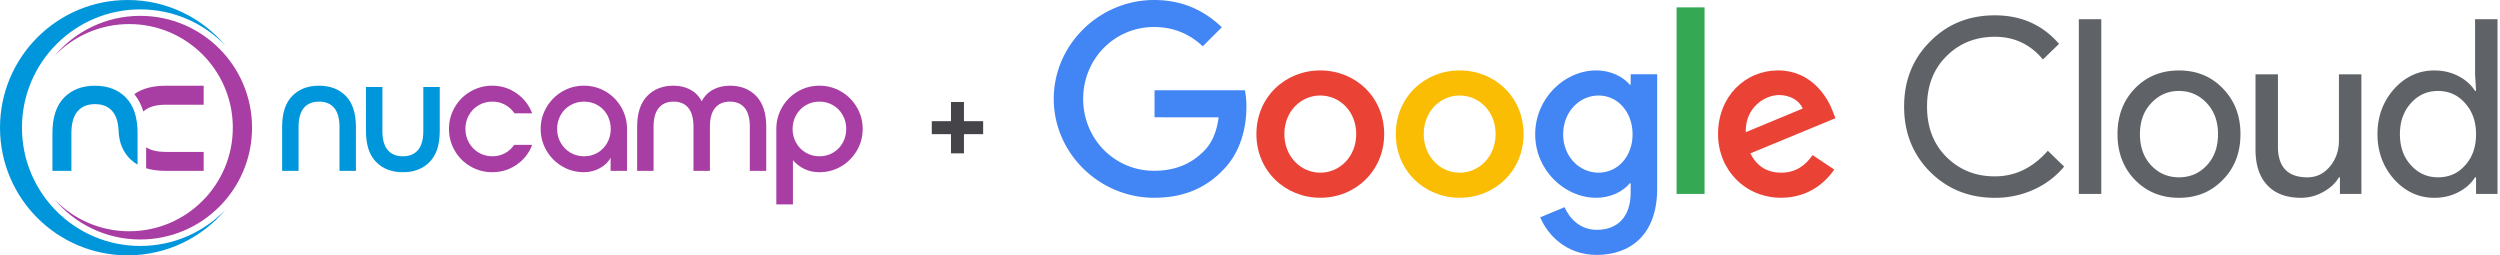 <?xml version="1.0" encoding="UTF-8" standalone="no"?>
<!-- Created with Inkscape (http://www.inkscape.org/) -->

<svg
   xmlns:dc="http://purl.org/dc/elements/1.1/"
   xmlns:cc="http://creativecommons.org/ns#"
   xmlns:rdf="http://www.w3.org/1999/02/22-rdf-syntax-ns#"
   xmlns:svg="http://www.w3.org/2000/svg"
   xmlns="http://www.w3.org/2000/svg"
   xmlns:sodipodi="http://sodipodi.sourceforge.net/DTD/sodipodi-0.dtd"
   xmlns:inkscape="http://www.inkscape.org/namespaces/inkscape"
   width="979.1"
   height="100"
   id="svg10563"
   version="1.1"
   inkscape:version="0.48.5 r10040"
   sodipodi:docname="logo-nucamp-google.svg">
  <defs
     id="defs10565">
    <path
       d="m 42.634,23.755 c -5.138,0 -8.82,4.017 -8.82,8.7 0,4.754 3.57,8.845 8.88,8.845 4.806,0 8.743,-3.673 8.743,-8.743 0,-5.8 -4.58,-8.803 -8.803,-8.803 z m 0.05,3.446 c 2.526,0 4.92,2.043 4.92,5.334 0,3.22 -2.384,5.322 -4.932,5.322 -2.8,0 -5,-2.242 -5,-5.348 0,-3.04 2.18,-5.308 5.02,-5.308 z"
       id="A"
       inkscape:connector-curvature="0" />
  </defs>
  <sodipodi:namedview
     id="base"
     pagecolor="#ffffff"
     bordercolor="#666666"
     borderopacity="1.0"
     inkscape:pageopacity="0.0"
     inkscape:pageshadow="2"
     inkscape:zoom="0.98994949"
     inkscape:cx="225.81635"
     inkscape:cy="85.142808"
     inkscape:document-units="px"
     inkscape:current-layer="layer1"
     showgrid="false"
     inkscape:showpageshadow="false"
     inkscape:window-width="3840"
     inkscape:window-height="1537"
     inkscape:window-x="1912"
     inkscape:window-y="-8"
     inkscape:window-maximized="1" />
  <g
     inkscape:label="Layer 1"
     inkscape:groupmode="layer"
     id="layer1"
     transform="translate(0,-952.362)">
    <g
       id="g5345"
       transform="matrix(0.4,0,0,0.4,60.351,817.389)">
      <g
         id="g4626"
         transform="translate(-2072.929,-2547.201)">
        <path
           sodipodi:type="arc"
           style="fill:#ffffff;fill-opacity:0;stroke:none"
           id="path10516-3"
           sodipodi:cx="1583.5714"
           sodipodi:cy="1395.2194"
           sodipodi:rx="165.71428"
           sodipodi:ry="165.71428"
           d="m 1749.286,1395.219 c 0,91.521 -74.193,165.714 -165.714,165.714 -91.522,0 -165.714,-74.193 -165.714,-165.714 0,-91.522 74.193,-165.714 165.714,-165.714 91.522,0 165.714,74.193 165.714,165.714 z"
           transform="matrix(0.754,0,0,0.754,852.548,1957.205)" />
        <path
           transform="matrix(0.754,0,0,0.754,852.548,1957.205)"
           d="m 1749.286,1395.219 c 0,91.521 -74.193,165.714 -165.714,165.714 -91.522,0 -165.714,-74.193 -165.714,-165.714 0,-91.522 74.193,-165.714 165.714,-165.714 91.522,0 165.714,74.193 165.714,165.714 z"
           sodipodi:ry="165.71428"
           sodipodi:rx="165.71428"
           sodipodi:cy="1395.2194"
           sodipodi:cx="1583.5714"
           id="path6252-1-8-5-6"
           style="fill:#ffffff;fill-opacity:0;stroke:none"
           sodipodi:type="arc" />
        <path
           style="fill:#0096db;fill-opacity:1;stroke:none"
           d="m 2047.052,2884.634 c -69.034,0 -125,55.966 -125,125 0,69.034 55.966,125 125,125 38.522,0 72.96,-17.434 95.889,-44.833 -21.077,21.967 -50.714,35.64 -83.561,35.64 -63.96,0 -115.831,-51.847 -115.831,-115.807 0,-63.96 51.87,-115.807 115.831,-115.807 32.823,0 62.44,13.654 83.514,35.593 -22.929,-27.367 -57.346,-44.786 -95.842,-44.786 z"
           id="path6252-2-2-1"
           inkscape:connector-curvature="0" />
        <path
           id="path6258-4-7-8"
           d="m 2059.351,2900.156 c 60.461,0 109.477,49.016 109.477,109.477 0,60.461 -49.016,109.477 -109.477,109.477 -33.738,0 -63.9,-15.27 -83.982,-39.266 18.459,19.239 44.416,31.214 73.185,31.214 56.017,0 101.447,-45.408 101.447,-101.426 0,-56.018 -45.429,-101.426 -101.447,-101.426 -28.747,0 -54.686,11.959 -73.143,31.173 20.082,-23.969 50.225,-39.224 83.94,-39.224 z"
           style="fill:#a83da3;fill-opacity:1;stroke:none"
           inkscape:connector-curvature="0" />
      </g>
      <g
         id="g6283-5-6-9"
         transform="matrix(1.048,0,0,1.048,-1184.978,-1446.015)">
        <path
           inkscape:connector-curvature="0"
           style="font-size:114.446px;font-style:normal;font-variant:normal;font-weight:normal;font-stretch:normal;text-align:start;line-height:125%;letter-spacing:0px;word-spacing:0px;writing-mode:lr-tb;text-anchor:start;fill:#a83da3;fill-opacity:1;stroke:none;font-family:NordiquePro-Semibold;-inkscape-font-specification:NordiquePro-Semibold"
           d="m 1141.767,1781.858 c -12.492,0 -22.338,2.627 -29.567,7.845 3.839,4.615 6.63,10.099 8.439,16.283 0.255,-0.24 0.51,-0.491 0.781,-0.719 4.519,-3.798 11.305,-5.688 20.346,-5.688 l 35.255,0 0,-17.721 -35.255,0 z"
           id="path6285-5-1-2" />
        <path
           inkscape:connector-curvature="0"
           style="font-size:114.446px;font-style:normal;font-variant:normal;font-weight:normal;font-stretch:normal;text-align:start;line-height:125%;letter-spacing:0px;word-spacing:0px;writing-mode:lr-tb;text-anchor:start;fill:#a83da3;fill-opacity:1;stroke:none;font-family:NordiquePro-Semibold;-inkscape-font-specification:NordiquePro-Semibold"
           d="m 1123.264,1839.365 0,16.19 0,3.407 c 5.348,1.639 11.502,2.438 18.503,2.438 l 35.255,0 0,-17.721 -35.255,0 c -7.89,0 -14.056,-1.421 -18.503,-4.313 z"
           id="path6287-1-4-7" />
        <path
           inkscape:connector-curvature="0"
           style="font-size:114.446px;font-style:normal;font-variant:normal;font-weight:normal;font-stretch:normal;text-align:start;line-height:125%;letter-spacing:0px;word-spacing:0px;writing-mode:lr-tb;text-anchor:start;fill:#0096db;fill-opacity:1;stroke:none;font-family:NordiquePro-Semibold;-inkscape-font-specification:NordiquePro-Semibold"
           d="m 1075.508,1781.858 c -12.053,-10e-5 -21.711,3.715 -28.941,11.127 -7.231,7.411 -10.845,18.488 -10.845,33.192 l 0,35.224 17.721,0 0,-35.224 c 0,-9.04 1.891,-15.828 5.688,-20.346 3.797,-4.519 9.268,-6.782 16.377,-6.782 7.109,0 12.548,2.264 16.346,6.782 3.466,4.124 5.354,10.142 5.657,18.034 0.434,11.018 4.115,19.911 11.064,26.691 1.968,1.92 4.206,3.59 6.688,5.001 l 0,-29.379 c 0,-14.704 -3.614,-25.781 -10.845,-33.192 -7.231,-7.411 -16.858,-11.127 -28.91,-11.127 z"
           id="path6289-7-2-9" />
      </g>
      <g
         id="g5181"
         transform="matrix(1.065,0,0,1.065,-3021.722,-2742.227)">
        <path
           inkscape:connector-curvature="0"
           id="path5183"
           style="font-size:114.446px;font-style:normal;font-variant:normal;font-weight:normal;font-stretch:normal;text-align:start;line-height:125%;letter-spacing:0px;word-spacing:0px;writing-mode:lr-tb;text-anchor:start;fill:#0096db;fill-opacity:1;stroke:none;font-family:NordiquePro-Semibold;-inkscape-font-specification:NordiquePro-Semibold"
           d="m 3022.831,3008.246 c -10e-5,-12.539 -3.083,-21.968 -9.249,-28.288 -6.166,-6.319 -14.388,-9.479 -24.665,-9.479 -10.278,1e-4 -18.499,3.16 -24.665,9.479 -6.166,6.319 -9.249,15.749 -9.249,28.288 l 0,40.542 15.106,0 0,-40.542 c 0,-7.709 1.619,-13.49 4.857,-17.343 3.238,-3.853 7.888,-5.779 13.951,-5.779 6.062,10e-5 10.713,1.927 13.951,5.779 3.238,3.853 4.857,9.634 4.857,17.343 l 0,40.542 15.106,0 z" />
        <path
           inkscape:connector-curvature="0"
           id="path5185"
           style="font-size:114.446px;font-style:normal;font-variant:normal;font-weight:normal;font-stretch:normal;text-align:start;line-height:125%;letter-spacing:0px;word-spacing:0px;writing-mode:lr-tb;text-anchor:start;fill:#0096db;fill-opacity:1;stroke:none;font-family:NordiquePro-Semibold;-inkscape-font-specification:NordiquePro-Semibold"
           d="m 3084.802,2971.712 0,40.542 c 0,7.709 -1.619,13.49 -4.857,17.343 -3.238,3.853 -7.888,5.779 -13.951,5.779 -6.062,0 -10.713,-1.926 -13.951,-5.779 -3.238,-3.853 -4.857,-9.634 -4.857,-17.343 l 0,-40.542 -15.106,0 0,40.542 c 0,12.539 3.083,21.968 9.249,28.288 6.166,6.32 14.388,9.479 24.665,9.479 10.277,0 18.499,-3.16 24.665,-9.479 6.166,-6.319 9.249,-15.749 9.249,-28.288 l 0,-40.542 z" />
        <path
           inkscape:connector-curvature="0"
           id="path5187"
           style="font-size:114.446px;font-style:normal;font-variant:normal;font-weight:normal;font-stretch:normal;text-align:start;line-height:125%;letter-spacing:0px;word-spacing:0px;writing-mode:lr-tb;text-anchor:start;fill:#a83da3;fill-opacity:1;stroke:none;font-family:NordiquePro-Semibold;-inkscape-font-specification:NordiquePro-Semibold"
           d="m 3148.156,3050.021 c -7.191,0 -13.845,-1.773 -19.961,-5.318 -6.116,-3.546 -10.946,-8.375 -14.492,-14.489 -3.546,-6.114 -5.318,-12.768 -5.318,-19.963 -10e-5,-7.195 1.773,-13.849 5.318,-19.963 3.546,-6.114 8.376,-10.944 14.492,-14.489 6.116,-3.545 12.769,-5.318 19.961,-5.318 8.327,1e-4 15.829,2.364 22.508,7.092 6.679,4.728 11.406,10.843 14.181,18.345 l -16.188,0 c -2.258,-3.29 -5.135,-5.911 -8.63,-7.864 -3.495,-1.952 -7.401,-2.928 -11.716,-2.929 -4.623,10e-5 -8.836,1.105 -12.638,3.314 -3.803,2.21 -6.784,5.241 -8.943,9.094 -2.159,3.853 -3.239,8.092 -3.239,12.718 0,4.626 1.105,8.865 3.314,12.718 2.209,3.853 5.191,6.884 8.943,9.094 3.752,2.21 7.94,3.314 12.563,3.314 4.215,0 8.044,-0.924 11.486,-2.773 3.442,-1.849 6.294,-4.418 8.555,-7.708 l 16.494,0 c -2.776,7.502 -7.503,13.565 -14.181,18.189 -6.679,4.624 -14.181,6.937 -22.508,6.937 z" />
        <path
           inkscape:connector-curvature="0"
           id="path5189"
           style="font-size:114.446px;font-style:normal;font-variant:normal;font-weight:normal;font-stretch:normal;text-align:start;line-height:125%;letter-spacing:0px;word-spacing:0px;writing-mode:lr-tb;text-anchor:start;fill:#a83da3;fill-opacity:1;stroke:none;font-family:NordiquePro-Semibold;-inkscape-font-specification:NordiquePro-Semibold"
           d="m 3232.459,3050.021 c -7.191,0 -13.819,-1.773 -19.883,-5.318 -6.064,-3.546 -10.895,-8.375 -14.492,-14.489 -3.597,-6.114 -5.396,-12.768 -5.396,-19.963 0,-7.195 1.799,-13.849 5.396,-19.963 3.597,-6.114 8.428,-10.944 14.492,-14.489 6.064,-3.545 12.692,-5.318 19.883,-5.318 7.195,1e-4 13.824,1.773 19.888,5.318 6.064,3.546 10.869,8.375 14.414,14.489 3.546,6.114 5.318,12.769 5.318,19.963 l 0,38.538 -15.111,0 0,-12.18 c -1.847,3.804 -5.058,6.991 -9.632,9.559 -4.574,2.569 -9.534,3.853 -14.878,3.853 z m 0.155,-14.645 c 4.626,0 8.789,-1.105 12.488,-3.314 3.699,-2.209 6.628,-5.241 8.786,-9.094 2.158,-3.853 3.237,-8.092 3.237,-12.718 0,-4.626 -1.053,-8.865 -3.159,-12.718 -2.106,-3.853 -5.035,-6.884 -8.785,-9.094 -3.751,-2.209 -7.939,-3.314 -12.566,-3.314 -4.623,10e-5 -8.836,1.105 -12.638,3.314 -3.803,2.21 -6.784,5.241 -8.943,9.094 -2.159,3.853 -3.239,8.092 -3.239,12.718 0,4.626 1.105,8.865 3.314,12.718 2.209,3.853 5.191,6.884 8.943,9.094 3.752,2.21 7.94,3.314 12.563,3.314 z" />
        <path
           inkscape:connector-curvature="0"
           id="path5191"
           style="font-size:114.446px;font-style:normal;font-variant:normal;font-weight:normal;font-stretch:normal;text-align:start;line-height:125%;letter-spacing:0px;word-spacing:0px;writing-mode:lr-tb;text-anchor:start;fill:#a83da3;fill-opacity:1;stroke:none;font-family:NordiquePro-Semibold;-inkscape-font-specification:NordiquePro-Semibold"
           d="m 3366.624,2970.479 c 10.07,1e-4 18.163,3.186 24.277,9.557 6.114,6.371 9.171,15.775 9.171,28.21 l 0,40.542 -15.106,0 0,-40.542 c -10e-5,-7.709 -1.567,-13.49 -4.702,-17.343 -3.135,-3.853 -7.682,-5.779 -13.64,-5.779 -5.859,10e-5 -10.381,1.927 -13.568,5.779 -3.187,3.853 -4.78,9.634 -4.78,17.343 l 0,40.542 -15.106,0 0,-40.542 c 0,-7.709 -1.567,-13.49 -4.702,-17.343 -3.135,-3.853 -7.682,-5.779 -13.64,-5.779 -5.859,10e-5 -10.381,1.927 -13.568,5.779 -3.187,3.853 -4.78,9.634 -4.78,17.343 l 0,40.542 -15.106,0 0,-40.542 c 0,-12.435 3.057,-21.839 9.171,-28.21 6.114,-6.371 14.208,-9.557 24.282,-9.557 5.755,1e-4 10.893,1.208 15.414,3.622 4.521,2.415 8.015,5.986 10.484,10.712 2.465,-4.726 5.959,-8.297 10.481,-10.712 4.522,-2.415 9.661,-3.622 15.416,-3.622 z" />
        <path
           inkscape:connector-curvature="0"
           id="path5193"
           style="font-size:114.446px;font-style:normal;font-variant:normal;font-weight:normal;font-stretch:normal;text-align:start;line-height:125%;letter-spacing:0px;word-spacing:0px;writing-mode:lr-tb;text-anchor:start;fill:#a83da3;fill-opacity:1;stroke:none;font-family:NordiquePro-Semibold;-inkscape-font-specification:NordiquePro-Semibold"
           d="m 3409.337,3010.25 c 0,-7.195 1.773,-13.849 5.318,-19.963 3.546,-6.114 8.35,-10.944 14.414,-14.49 6.064,-3.545 12.692,-5.318 19.883,-5.318 7.195,10e-5 13.824,1.773 19.888,5.318 6.064,3.546 10.895,8.376 14.492,14.49 3.597,6.114 5.396,12.769 5.396,19.963 -1e-4,7.195 -1.799,13.849 -5.396,19.963 -3.597,6.114 -8.428,10.944 -14.492,14.49 -6.064,3.546 -12.693,5.318 -19.888,5.318 -5.034,0 -9.606,-0.976 -13.718,-2.929 -4.112,-1.952 -7.657,-4.675 -10.637,-8.169 l 0,40.698 -15.261,0 0,-69.371 z m 39.616,25.126 c 4.626,0 8.815,-1.105 12.566,-3.314 3.751,-2.209 6.705,-5.241 8.863,-9.094 2.158,-3.853 3.237,-8.092 3.237,-12.718 -1e-4,-4.626 -1.079,-8.865 -3.237,-12.718 -2.158,-3.853 -5.112,-6.884 -8.863,-9.094 -3.751,-2.209 -7.939,-3.314 -12.566,-3.314 -4.623,1e-4 -8.81,1.105 -12.561,3.314 -3.751,2.21 -6.705,5.241 -8.863,9.094 -2.158,3.853 -3.237,8.092 -3.237,12.718 0,4.626 1.079,8.866 3.237,12.718 2.158,3.853 5.138,6.884 8.941,9.094 3.803,2.21 7.964,3.314 12.483,3.314 z" />
      </g>
    </g>
    <g
       style="font-size:40px;font-style:normal;font-variant:normal;font-weight:bold;font-stretch:normal;text-align:start;line-height:125%;letter-spacing:0px;word-spacing:0px;writing-mode:lr-tb;text-anchor:start;fill:#444449;fill-opacity:1;stroke:none;font-family:Inter;-inkscape-font-specification:Inter Bold"
       id="text11333"
       transform="translate(20.97,136.39)">
      <path
         d="m 351.473,876.029 5.085,0 0,-7.514 7.514,0 0,-5.085 -7.514,0 0,-7.514 -5.085,0 0,7.514 -7.514,0 0,5.085 7.514,0 z"
         id="path11338"
         inkscape:connector-curvature="0"
         style="fill:#444449;fill-opacity:1" />
    </g>
    <g
       id="g3224"
       transform="matrix(0.195,0,0,0.195,412.693,952.362)">
      <g
         data-name="1570x512px"
         id="_1570x512px">
        <path
           id="path1214"
           style="fill:#5f6368"
           d="m 1890.13,397.29 q -77.91,0 -130.34,-52.43 -51.94,-52.42 -51.94,-130.83 0,-78.41 51.94,-130.34 51.93,-52.92 130.34,-52.92 79.38,0 128.87,57.33 l -32.34,31.36 q -37.74,-45.57 -96.53,-45.57 -58.32,0 -97.51,39.2 -38.71,38.72 -38.71,100.94 0,62.22 38.71,100.97 39.2,39.21 97.51,39.2 61.24,0 106.33,-51.45 l 32.83,31.85 a 170.14,170.14 0 0 1 -61.25,46.3 186.79,186.79 0 0 1 -77.91,16.39 z M 2103.86,38.61 v 350.84 h -45.08 V 38.61 z m 32.58,230.79 q 0,-55.36 34.79,-91.63 35.28,-36.26 88.69,-36.26 53.41,0 88.2,36.26 35.28,36.23 35.28,91.63 0,55.86 -35.28,91.63 -34.78,36.27 -88.2,36.26 -53.42,-0.01 -88.69,-36.29 -34.79,-36.22 -34.79,-91.6 z m 45.08,0 q 0,38.72 22.54,62.72 22.54,24 55.86,24 33.33,0 55.86,-24 22.53,-24 22.54,-62.72 0,-38.22 -22.54,-62.23 -23,-24.49 -55.86,-24.5 -32.86,-0.01 -55.86,24.5 -22.53,24.02 -22.54,62.23 z m 444.78,120.05 h -43.12 v -33.32 h -2 q -10.29,17.64 -31.61,29.4 a 90.58,90.58 0 0 1 -44.34,11.76 q -44.1,0 -67.87,-25.24 -23.77,-25.24 -23.76,-71.78 V 149.35 h 45.08 v 148 q 1.47,58.8 59.29,58.8 26.94,0 45.08,-21.81 18.14,-21.81 18.13,-52.18 V 149.35 h 45.08 z m 146.45,7.84 q -47,0 -80.85,-37.24 -33.33,-37.73 -33.32,-90.65 0.01,-52.92 33.32,-90.65 33.81,-37.23 80.85,-37.24 26.46,0 48.27,11.27 21.81,11.27 33.56,29.89 h 2 l -2,-33.32 V 38.61 h 45.08 v 350.84 h -43.12 v -33.32 h -2 q -11.72,18.63 -33.54,29.87 -21.82,11.24 -48.25,11.29 z m 7.35,-41.16 q 33.32,0 54.39,-24 22.05,-24 22.05,-62.72 0,-37.72 -22.05,-62.23 -21.55,-24.49 -54.39,-24.5 -32.34,0 -54.39,24.5 -22.05,24.5 -22.05,62.23 0,38.22 22.05,62.23 22.05,24.5 54.39,24.49 z"
           inkscape:connector-curvature="0" />
        <path
           id="path1216"
           style="fill:#4285f4"
           d="M 202.4,235.58 V 181.32 H 384 a 178.07,178.07 0 0 1 2.94,33.27 c 0,40.68 -11.14,91.06 -47,126.9 -34.86,36.33 -79.42,55.71 -138.5,55.71 C 92,397.2 0,308.07 0,198.6 0,89.13 92,0 201.45,0 262,0 305.09,23.74 337.53,54.74 L 299.27,93 C 276,71.21 244.55,54.25 201.45,54.25 c -79.9,0 -142.37,64.42 -142.37,144.35 0,79.93 62.47,144.4 142.37,144.4 51.82,0 81.36,-20.83 100.24,-39.72 15.39,-15.39 25.53,-37.47 29.46,-67.65 z"
           inkscape:connector-curvature="0" />
        <path
           id="path1218"
           style="fill:#ea4335"
           d="M 663.64,269.32 C 663.64,343 606,397.2 535.32,397.2 464.64,397.2 407,343 407,269.32 c 0,-74.11 57.63,-127.88 128.34,-127.88 70.71,0 128.3,53.77 128.3,127.88 z m -56.17,0 c 0,-46 -33.41,-77.5 -72.15,-77.5 -38.74,0 -72.16,31.48 -72.16,77.5 0,45.53 33.41,77.5 72.16,77.5 38.75,0 72.15,-31.97 72.15,-77.5 z"
           inkscape:connector-curvature="0" />
        <path
           id="path1220"
           style="fill:#fbbc04"
           d="M 943.59,269.32 C 943.59,343 886,397.2 815.27,397.2 744.54,397.2 686.94,343 686.94,269.32 c 0,-74.11 57.62,-127.88 128.33,-127.88 70.71,0 128.32,53.77 128.32,127.88 z m -56.17,0 c 0,-46 -33.41,-77.5 -72.15,-77.5 -38.74,0 -72.16,31.48 -72.16,77.5 0,45.53 33.41,77.5 72.16,77.5 38.75,0 72.15,-31.97 72.15,-77.5 z"
           inkscape:connector-curvature="0" />
        <path
           id="path1222"
           style="fill:#4285f4"
           d="m 1211.93,149.19 v 229.6 c 0,94.46 -55.69,133.21 -121.55,133.21 -62,0 -99.28,-41.66 -113.32,-75.56 L 1026,416.09 c 8.71,20.83 30,45.53 64.41,45.53 42.13,0 68.28,-26.16 68.28,-75.08 v -18.4 h -1.94 c -12.59,15.5 -36.8,29.06 -67.31,29.06 -63.93,0 -122.52,-55.71 -122.52,-127.39 0,-72.18 58.59,-128.37 122.52,-128.37 30.51,0 54.72,13.56 67.31,28.58 h 1.94 v -20.83 z m -49.4,120.62 c 0,-45.05 -30,-78 -68.28,-78 -38.74,0 -71.19,32.94 -71.19,78 0,44.56 32.45,77 71.19,77 38.26,0.01 68.28,-32.44 68.28,-77 z"
           inkscape:connector-curvature="0" />
        <path
           id="path1224"
           style="fill:#34a853"
           d="M 1307.07,14.82 V 389.45 H 1250.9 V 14.82 z"
           inkscape:connector-curvature="0" />
        <path
           id="path1226"
           style="fill:#ea4335"
           d="m 1524,311.46 43.58,29.07 c -14,20.82 -47.94,56.67 -106.54,56.67 -72.64,0 -126.88,-56.19 -126.88,-127.88 0,-76 54.73,-127.88 120.58,-127.88 66.35,0 98.79,52.8 109.45,81.38 l 5.81,14.53 -171,70.72 c 13.08,25.67 33.42,38.75 62,38.75 28.58,0 48.47,-14.04 63,-35.36 z m -134.15,-46 114.29,-47.46 c -6.3,-16 -25.18,-27.12 -47.46,-27.12 -28.57,-0.03 -68.28,25.12 -66.83,74.57 z"
           inkscape:connector-curvature="0" />
      </g>
    </g>
  </g>
</svg>
